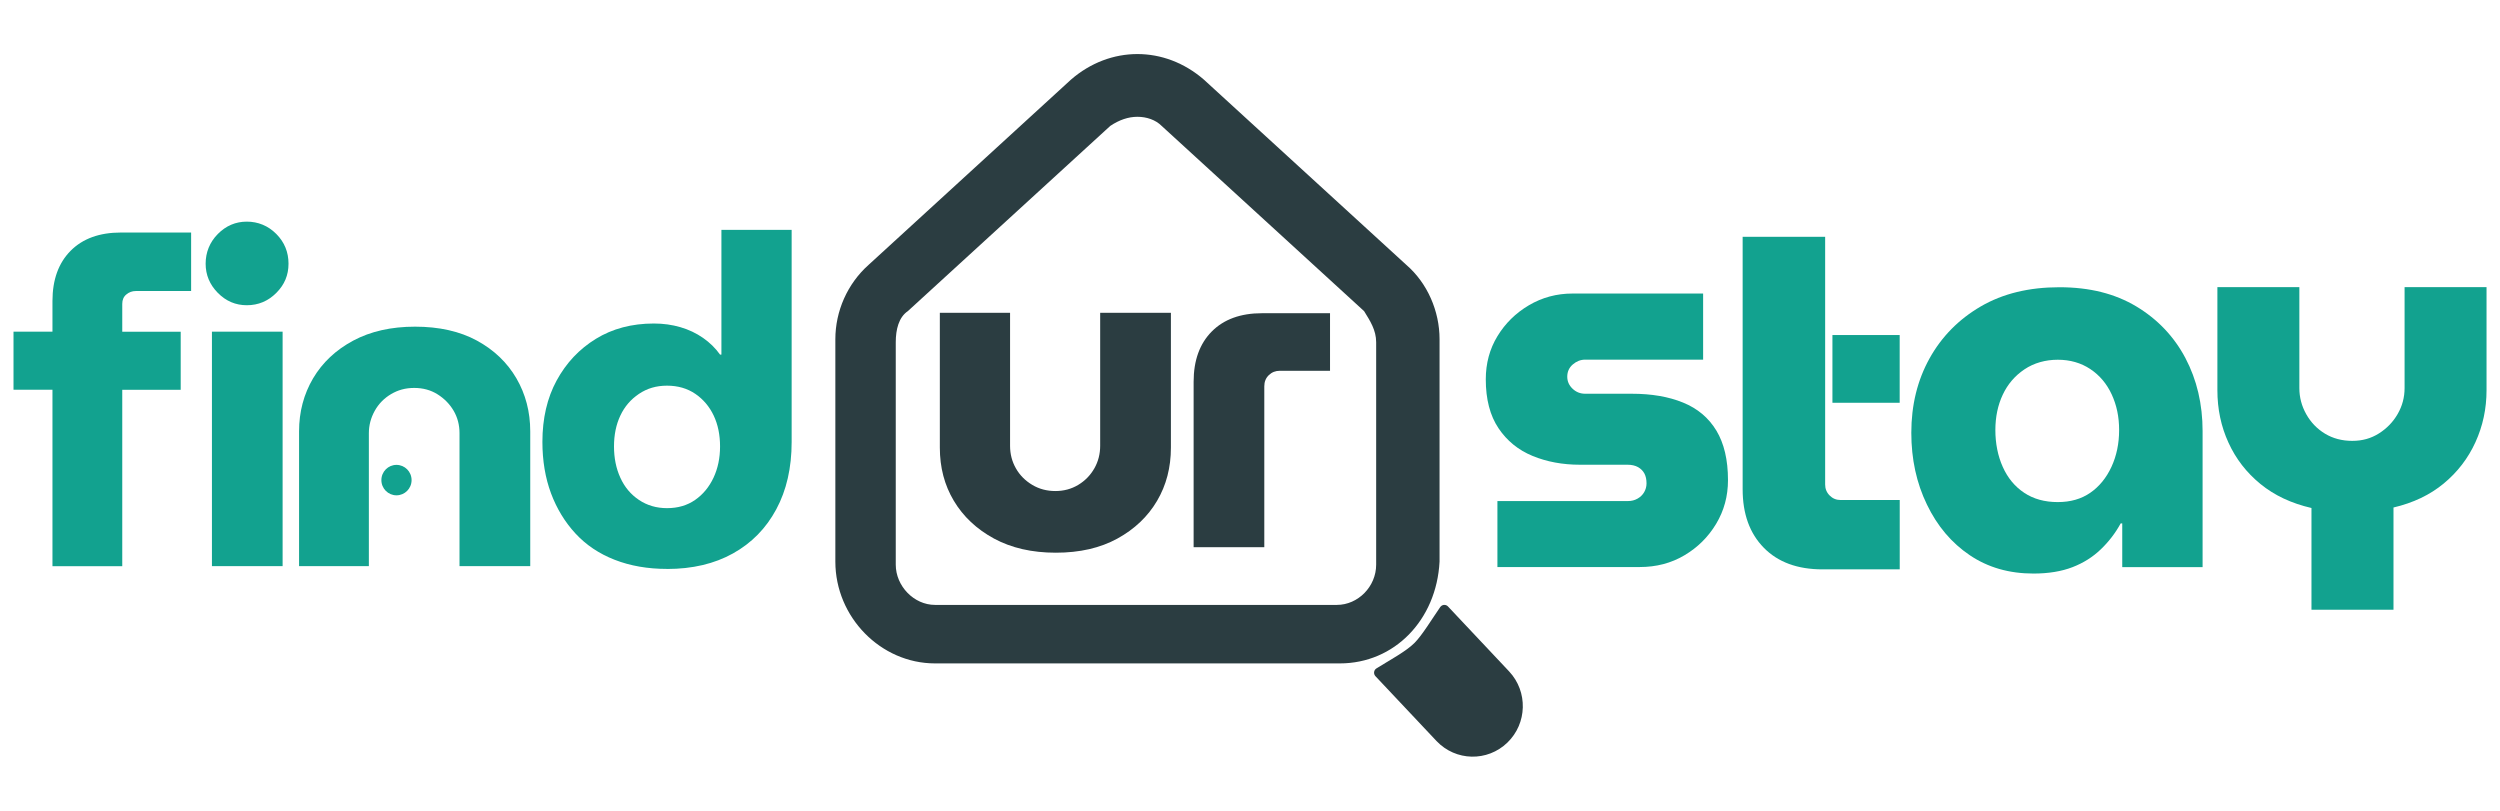 <svg width="185" height="60" viewBox="0 0 185 60" fill="none" xmlns="http://www.w3.org/2000/svg">
<g clip-path="url(#clip0_33_1908)">
<path d="M107.152 44.879C107.011 44.73 106.776 44.722 106.628 44.865C106.61 44.883 106.592 44.901 106.577 44.923C105.948 45.831 105.25 46.995 104.679 47.571C104.049 48.209 102.787 48.877 101.854 49.464C101.681 49.573 101.63 49.803 101.738 49.978C101.753 50 101.767 50.018 101.782 50.037L106.306 54.84C107.724 56.332 110.067 56.383 111.546 54.953C113.015 53.534 113.076 51.185 111.68 49.69L107.145 44.872L107.152 44.879Z" fill="#2B3D41"/>
<path d="M99.149 49.092H69.193C65.168 49.092 61.816 45.663 61.816 41.56V25.1C61.816 23.024 62.709 20.997 64.275 19.6L79.251 5.893C82.159 3.369 86.18 3.369 89.088 5.893L104.067 19.6C105.633 20.953 106.527 23.028 106.527 25.1V41.56C106.302 45.89 103.174 49.092 99.149 49.092ZM84.169 8.643C83.5 8.643 82.828 8.869 82.159 9.318L67.179 23.024C66.51 23.477 66.286 24.378 66.286 25.326V41.786C66.286 43.366 67.627 44.763 69.193 44.763H98.928C100.494 44.763 101.836 43.409 101.836 41.786V25.326C101.836 24.425 101.388 23.747 100.943 23.024L85.963 9.318C85.515 8.866 84.846 8.643 84.173 8.643H84.169Z" fill="#2B3D41"/>
<path d="M78.133 40.9C76.368 40.9 74.842 40.55 73.555 39.853C72.267 39.153 71.28 38.223 70.586 37.063C69.891 35.903 69.548 34.59 69.548 33.124V23.148H74.745V32.989C74.745 33.598 74.889 34.156 75.179 34.663C75.468 35.17 75.873 35.575 76.387 35.881C76.9 36.188 77.472 36.337 78.097 36.337C78.723 36.337 79.287 36.184 79.79 35.881C80.292 35.579 80.69 35.17 80.98 34.663C81.269 34.156 81.413 33.598 81.413 32.989V23.148H86.647V33.124C86.647 34.59 86.307 35.903 85.623 37.063C84.94 38.223 83.963 39.153 82.69 39.853C81.417 40.553 79.895 40.9 78.13 40.9H78.133Z" fill="#2B3D41"/>
<path d="M88.328 40.495V28.251C88.328 26.672 88.777 25.432 89.67 24.531C90.563 23.63 91.804 23.178 93.391 23.178H98.422V27.438H94.701C94.386 27.438 94.118 27.544 93.894 27.759C93.67 27.974 93.558 28.247 93.558 28.587V40.492H88.325L88.328 40.495Z" fill="#2B3D41"/>
<path d="M110.809 41.969V37.078H120.472C120.732 37.078 120.968 37.019 121.177 36.899C121.387 36.782 121.55 36.622 121.666 36.425C121.781 36.228 121.843 36.009 121.843 35.772C121.843 35.484 121.792 35.239 121.687 35.042C121.582 34.846 121.427 34.689 121.217 34.568C121.007 34.452 120.747 34.39 120.436 34.39H116.913C115.637 34.39 114.469 34.174 113.413 33.74C112.357 33.306 111.514 32.621 110.888 31.687C110.263 30.753 109.948 29.55 109.948 28.076C109.948 26.891 110.234 25.826 110.809 24.881C111.384 23.933 112.158 23.17 113.138 22.59C114.114 22.014 115.192 21.722 116.367 21.722H126.031V26.613H117.308C116.968 26.613 116.66 26.734 116.389 26.967C116.114 27.204 115.977 27.507 115.977 27.875C115.977 28.218 116.107 28.514 116.367 28.762C116.628 29.013 116.939 29.137 117.308 29.137H120.751C122.212 29.137 123.477 29.353 124.544 29.79C125.615 30.224 126.436 30.914 127.011 31.862C127.582 32.81 127.871 34.032 127.871 35.531C127.871 36.717 127.579 37.792 126.993 38.766C126.407 39.74 125.622 40.517 124.646 41.093C123.669 41.673 122.566 41.961 121.34 41.961H110.816L110.809 41.969Z" fill="#12A28F"/>
<path d="M140.576 24.793H135.6V29.805H140.576V24.793Z" fill="#12A28F"/>
<path d="M134.866 42.133C133.014 42.133 131.568 41.6 130.522 40.535C129.477 39.47 128.956 38.03 128.956 36.213V17.521H135.061V35.856C135.061 36.169 135.17 36.443 135.394 36.666C135.614 36.888 135.882 37.001 136.197 37.001H140.58V42.129H134.866V42.133Z" fill="#12A28F"/>
<path d="M150.475 42.443C148.674 42.443 147.104 41.991 145.759 41.082C144.413 40.174 143.357 38.927 142.591 37.333C141.82 35.743 141.437 33.974 141.437 32.026C141.437 29.973 141.889 28.138 142.786 26.522C143.687 24.903 144.952 23.623 146.58 22.674C148.211 21.726 150.146 21.256 152.392 21.256C154.637 21.256 156.504 21.73 158.084 22.674C159.661 23.623 160.876 24.899 161.722 26.5C162.568 28.105 162.992 29.907 162.992 31.906V41.969H157.046V38.733H156.93C156.54 39.445 156.051 40.083 155.462 40.648C154.876 41.214 154.178 41.655 153.368 41.969C152.558 42.282 151.596 42.443 150.475 42.443ZM152.276 37.154C153.216 37.154 154.015 36.925 154.681 36.465C155.346 36.005 155.867 35.367 156.247 34.55C156.623 33.737 156.815 32.828 156.815 31.829C156.815 30.83 156.63 29.976 156.265 29.185C155.9 28.397 155.372 27.77 154.681 27.31C153.99 26.851 153.187 26.621 152.276 26.621C151.364 26.621 150.515 26.858 149.809 27.332C149.104 27.806 148.569 28.43 148.204 29.207C147.838 29.984 147.657 30.859 147.657 31.829C147.657 32.799 147.838 33.737 148.204 34.55C148.569 35.367 149.097 36.005 149.788 36.465C150.478 36.925 151.307 37.154 152.272 37.154H152.276Z" fill="#12A28F"/>
<path d="M171.049 45.12V37.592C169.563 37.249 168.304 36.658 167.274 35.816C166.243 34.973 165.454 33.956 164.908 32.759C164.359 31.563 164.087 30.268 164.087 28.875V21.248H170.152V28.718C170.152 29.404 170.322 30.046 170.662 30.651C171.002 31.256 171.465 31.738 172.051 32.092C172.637 32.446 173.31 32.624 174.065 32.624C174.821 32.624 175.454 32.442 176.04 32.074C176.626 31.705 177.089 31.224 177.429 30.633C177.769 30.042 177.939 29.404 177.939 28.718V21.248H184.004V28.875C184.004 30.242 183.729 31.526 183.183 32.723C182.637 33.919 181.852 34.94 180.836 35.779C179.819 36.622 178.579 37.213 177.118 37.555V45.12H171.053H171.049Z" fill="#12A28F"/>
<path d="M29.339 36.654C29.956 36.654 30.457 36.15 30.457 35.528C30.457 34.905 29.956 34.401 29.339 34.401C28.722 34.401 28.222 34.905 28.222 35.528C28.222 36.15 28.722 36.654 29.339 36.654Z" fill="#12A28F"/>
<path d="M3.882 41.896V28.842H1V24.545H3.882V22.28C3.882 20.701 4.331 19.461 5.224 18.56C6.117 17.659 7.358 17.207 8.946 17.207H14.143V21.536H10.052C9.785 21.536 9.549 21.62 9.347 21.792C9.144 21.959 9.047 22.193 9.047 22.485V24.549H13.372V28.846H9.047V41.899H3.882V41.896Z" fill="#12A28F"/>
<path d="M18.265 22.587C17.437 22.587 16.721 22.284 16.121 21.675C15.52 21.066 15.217 20.344 15.217 19.512C15.217 18.68 15.517 17.922 16.121 17.313C16.725 16.704 17.441 16.401 18.265 16.401C19.09 16.401 19.842 16.704 20.446 17.313C21.05 17.922 21.35 18.655 21.35 19.512C21.35 20.369 21.05 21.07 20.446 21.675C19.842 22.28 19.115 22.587 18.265 22.587ZM15.683 41.896V24.545H20.913V41.896H15.683Z" fill="#12A28F"/>
<path d="M22.131 41.896V31.92C22.131 30.476 22.479 29.17 23.169 27.996C23.864 26.825 24.851 25.895 26.139 25.206C27.422 24.52 28.948 24.173 30.717 24.173C32.486 24.173 34.03 24.516 35.295 25.206C36.558 25.895 37.531 26.825 38.214 27.996C38.894 29.167 39.238 30.476 39.238 31.92V41.896H34.004V32.055C34.004 31.446 33.86 30.895 33.571 30.399C33.281 29.903 32.883 29.498 32.381 29.181C31.878 28.864 31.303 28.707 30.652 28.707C30.001 28.707 29.455 28.86 28.941 29.163C28.428 29.466 28.023 29.878 27.733 30.396C27.444 30.914 27.296 31.468 27.296 32.052V41.892H22.131V41.896Z" fill="#12A28F"/>
<path d="M49.36 42.1C47.928 42.1 46.637 41.874 45.487 41.425C44.337 40.977 43.368 40.327 42.587 39.481C41.805 38.635 41.201 37.643 40.775 36.505C40.352 35.367 40.138 34.098 40.138 32.701C40.138 30.965 40.489 29.447 41.194 28.153C41.899 26.858 42.865 25.829 44.095 25.074C45.324 24.319 46.756 23.94 48.387 23.94C49.082 23.94 49.733 24.031 50.347 24.21C50.962 24.389 51.523 24.655 52.026 25.005C52.528 25.355 52.948 25.767 53.284 26.241H53.385V17.01H58.582V32.701C58.582 34.619 58.203 36.279 57.443 37.69C56.684 39.102 55.617 40.189 54.239 40.955C52.865 41.721 51.237 42.104 49.36 42.104V42.1ZM49.36 37.603C50.167 37.603 50.858 37.399 51.44 36.994C52.022 36.589 52.474 36.042 52.8 35.352C53.121 34.667 53.284 33.894 53.284 33.036C53.284 32.179 53.129 31.421 52.814 30.753C52.499 30.089 52.047 29.553 51.458 29.148C50.865 28.744 50.167 28.539 49.36 28.539C48.554 28.539 47.885 28.744 47.281 29.148C46.677 29.553 46.218 30.089 45.906 30.753C45.592 31.417 45.436 32.179 45.436 33.036C45.436 33.894 45.592 34.667 45.906 35.352C46.218 36.042 46.677 36.589 47.281 36.994C47.885 37.399 48.575 37.603 49.36 37.603Z" fill="#12A28F"/>
</g>
<defs>
<clipPath id="clip0_33_1908">
<rect width="183" height="52" fill="white" transform="translate(1 4)"/>
</clipPath>
</defs>
</svg>
